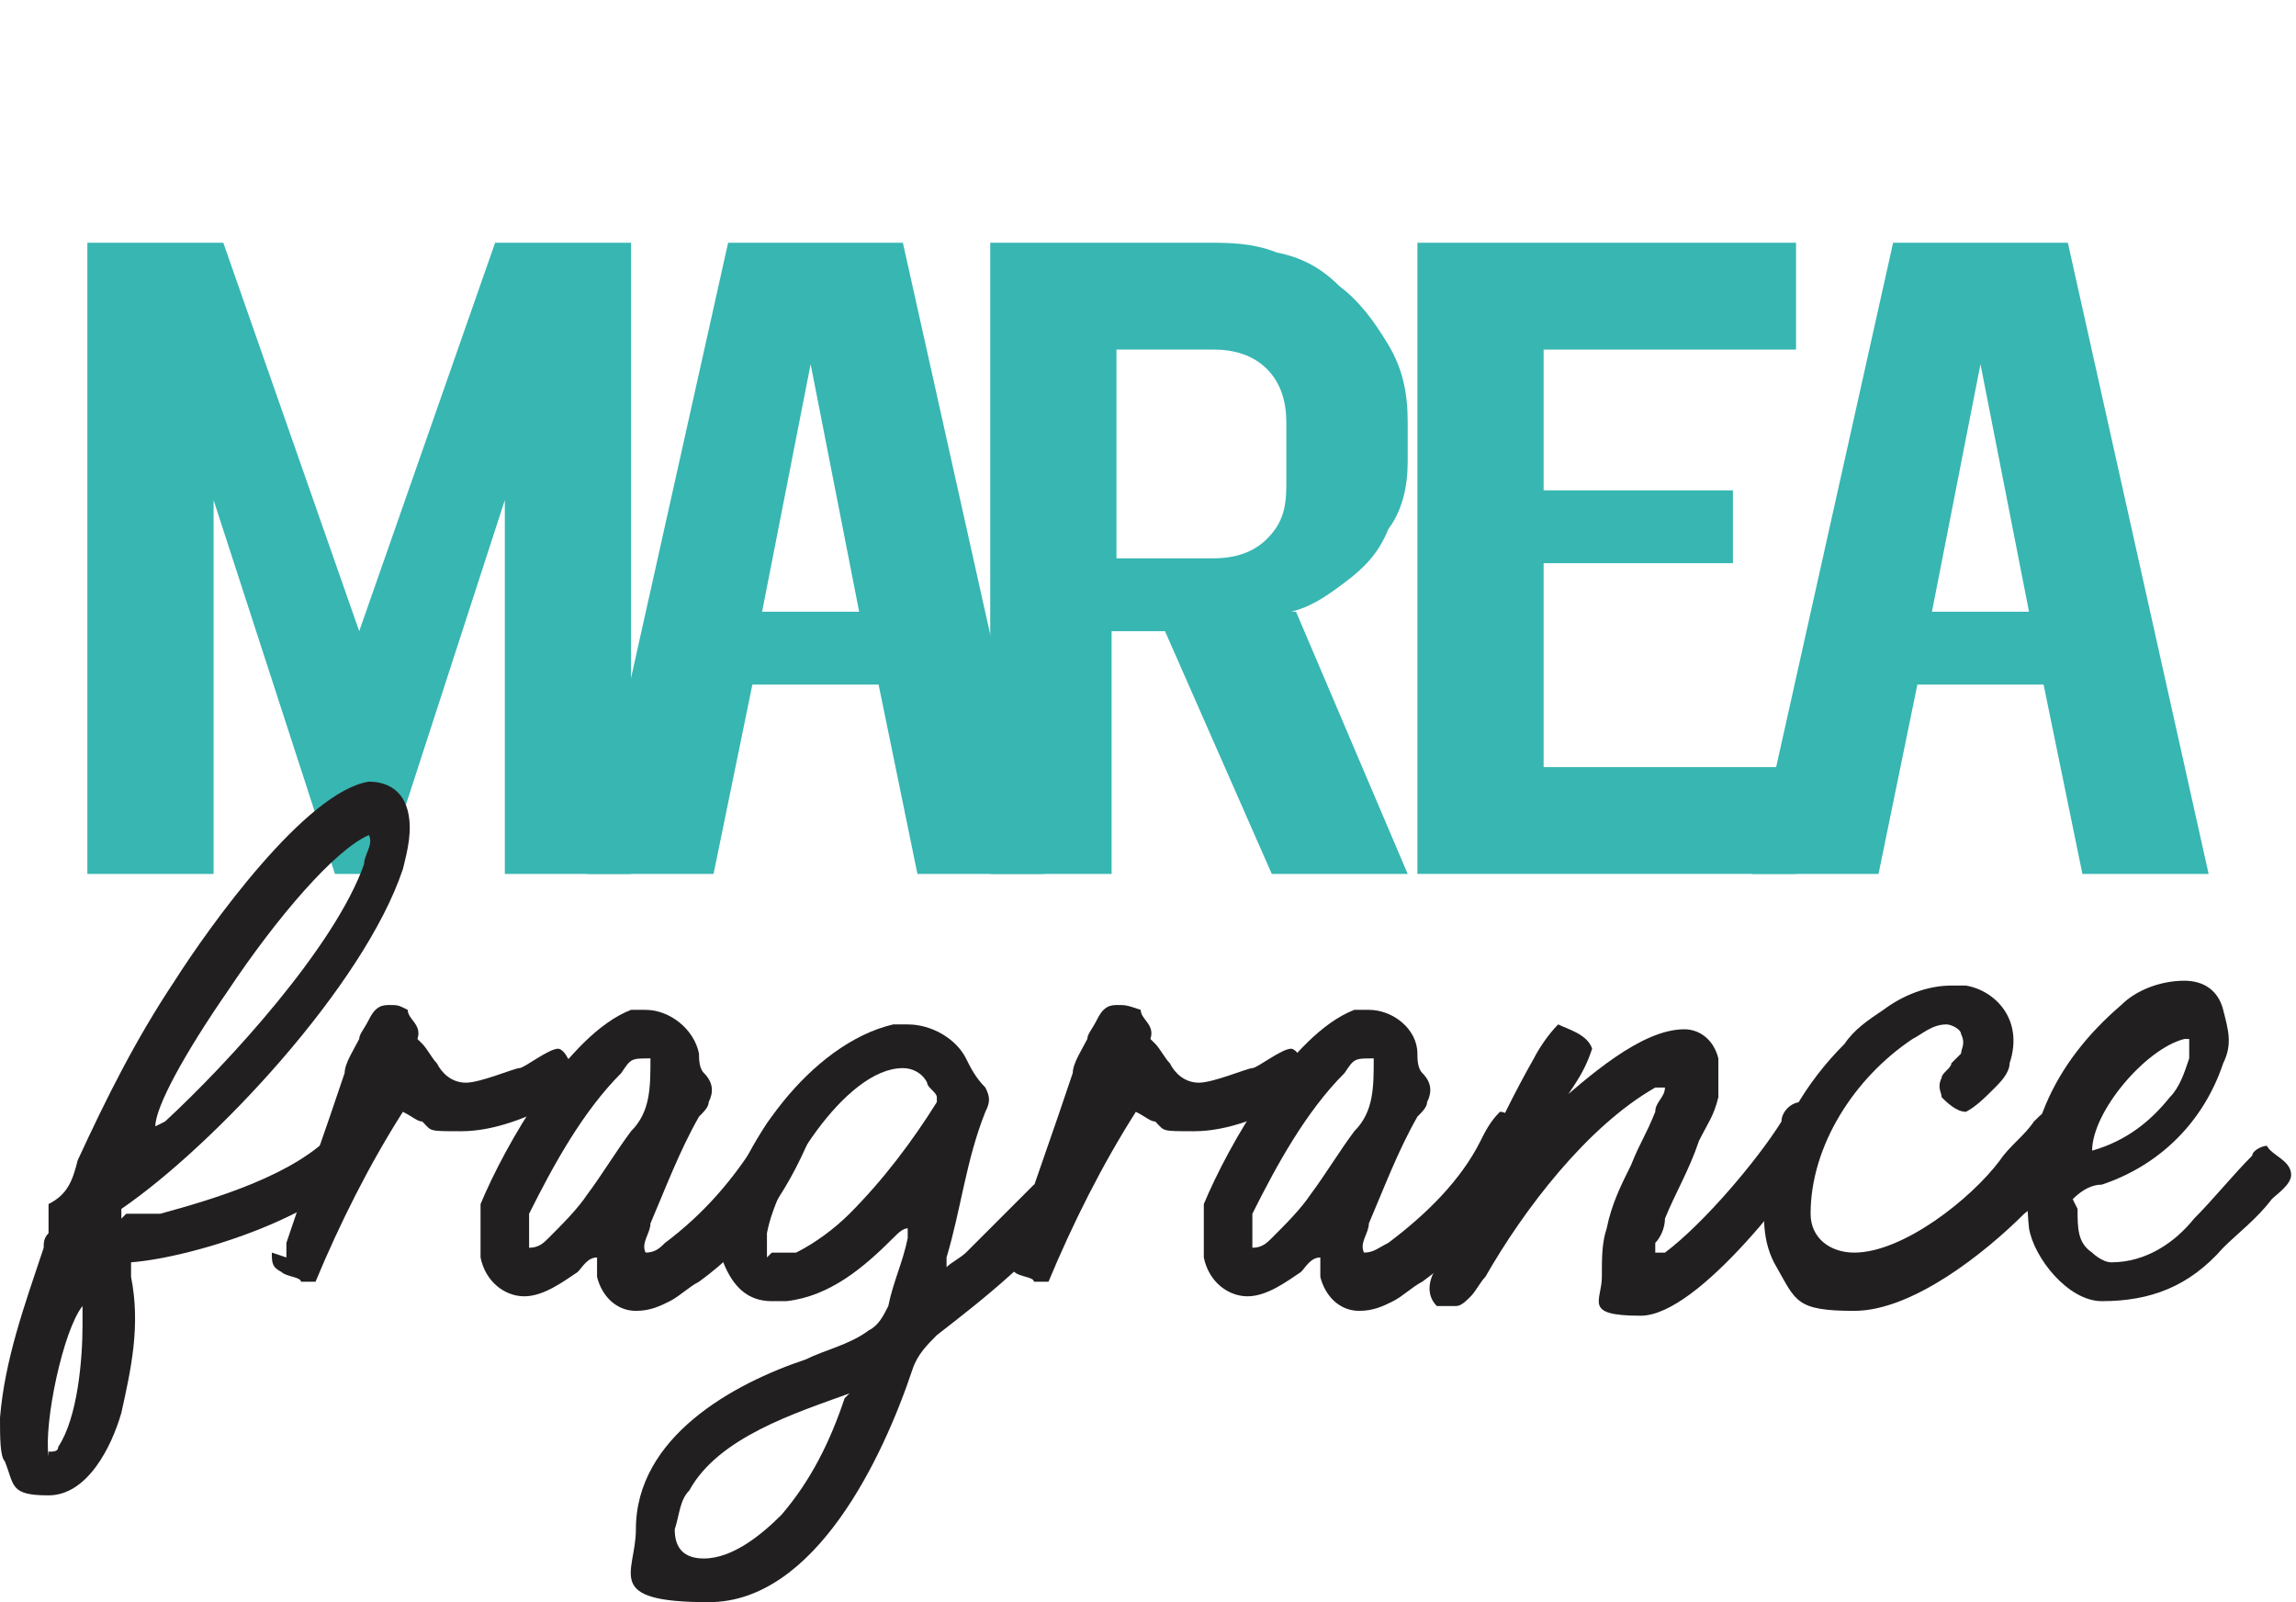 <svg viewBox="0 0 47.3 33" version="1.1" xmlns="http://www.w3.org/2000/svg" id="Livello_2">
  
  <defs>
    <style>
      .st0 {
        fill: #37b6b2;
      }

      .st1 {
        fill: #221f20;
      }
    </style>
  </defs>
  <g>
    <polygon points="13 5 13 18 10.4 18 10.4 10.3 7.9 18 6.9 18 4.4 10.3 4.4 18 1.8 18 1.8 5 4.6 5 7.4 13 10.2 5 13 5" class="st0"></polygon>
    <path d="M18.6,5l2.9,13h-2.6l-.8-3.9h-2.6l-.8,3.9h-2.6l2.9-13h3.7ZM15.7,12.6h2l-1-5.1-1,5.1Z" class="st0"></path>
    <path d="M26.7,12.6l2.3,5.4h-2.8l-2.2-5h-1.1v5h-2.5V5h4.5c.4,0,.9,0,1.4.2.5.1.9.3,1.3.7.4.3.7.7,1,1.2.3.5.4,1,.4,1.6v.8c0,.5-.1,1-.4,1.4-.2.5-.5.8-.9,1.1-.4.3-.7.5-1.1.6M26.5,10v-1.3c0-.4-.1-.8-.4-1.1-.3-.3-.7-.4-1.1-.4h-2v4.3h2c.4,0,.8-.1,1.1-.4.3-.3.4-.6.4-1.1" class="st0"></path>
    <polygon points="37 15.8 37 18 29.2 18 29.2 5 37 5 37 7.2 31.8 7.2 31.8 10.1 35.7 10.1 35.7 11.6 31.8 11.6 31.8 15.8 37 15.8" class="st0"></polygon>
    <path d="M42.6,5l2.9,13h-2.6l-.8-3.9h-2.6l-.8,3.9h-2.6l2.9-13h3.7ZM39.8,12.6h2l-1-5.1-1,5.1Z" class="st0"></path>
  </g>
  <g id="Livello_2-2">
    <path d="M2.6,25c0,0,.2,0,.3,0s.3,0,.4,0c1.1-.3,2.8-.8,3.6-1.7,0,0,.2-.2.3-.2.1.2.4.3.5.6-.8,1.3-3.7,2.2-5,2.3,0,0,0,0,0,0,0,.1,0,.2,0,.3.2,1,0,1.9-.2,2.8-.2.7-.7,1.7-1.5,1.7s-.7-.2-.9-.7C0,30,0,29.6,0,29.2c.1-1.2.5-2.3.9-3.5,0-.1,0-.2.1-.3,0-.2,0-.4,0-.6,0-.3,0,0,0,0,.4-.2.5-.5.6-.9.6-1.3,1.2-2.5,2-3.7.7-1.1,2.7-3.9,4-4.1.4,0,.7.2.8.6.1.4,0,.8-.1,1.2-.8,2.4-3.9,5.7-5.8,7,0,0,0,0,0,.2h0ZM1,29.9c.1,0,.2,0,.2-.1.4-.6.5-1.8.5-2.5s0-.3,0-.4c-.4.5-.8,2.4-.7,3.1ZM7.6,17.2c-.7.3-1.9,1.7-2.9,3.2-.9,1.3-1.5,2.4-1.5,2.8,0,0,0,0,.2-.1,1.3-1.2,3.5-3.6,4.1-5.3,0-.2.2-.4.1-.6Z" class="st1"></path>
    <path d="M5.9,25.9c0-.1,0-.2,0-.3.4-1.2.8-2.3,1.2-3.5,0-.2.2-.5.3-.7,0-.1.1-.2.2-.4.1-.2.2-.3.4-.3s.2,0,.4.1c0,.2.3.3.2.6,0,0,0,0,.1.1.1.1.2.3.3.4.1.2.3.4.6.4s1-.3,1.1-.3.6-.4.8-.4,0,0,0,0c0,0,.1,0,.2.2.4.4.3.6-.2.9-.6.3-1.3.6-2,.6s-.6,0-.8-.2c-.1,0-.2-.1-.4-.2-.7,1.1-1.3,2.3-1.8,3.5-.1,0-.2,0-.3,0,0-.1-.3-.1-.4-.2-.2-.1-.2-.2-.2-.4h0Z" class="st1"></path>
    <path d="M12.3,25.9c-.2,0-.3.2-.4.3-.3.2-.7.5-1.1.5s-.8-.3-.9-.8c0-.3,0-.6,0-.8,0,0,0-.2,0-.3.5-1.2,1.8-3.5,3.1-4,.1,0,.2,0,.3,0,.5,0,1,.4,1.1.9,0,.1,0,.3.1.4.2.2.2.4.1.6,0,.1-.1.2-.2.3-.4.7-.7,1.5-1,2.2,0,.2-.2.4-.1.6.2,0,.3-.1.4-.2.8-.6,1.4-1.3,1.9-2.1.1-.2.2-.4.4-.6.2,0,.2.2.4.2.2,0,.2.2.3.3-.5,1.2-1.2,2.2-2.3,3-.2.1-.4.3-.6.4-.2.1-.4.2-.7.2-.4,0-.7-.3-.8-.7,0,0,0-.1,0-.2h0ZM13.4,21.8c-.4,0-.4,0-.6.3-.8.8-1.4,1.9-1.9,2.9,0,0,0,.2,0,.3,0,.1,0,.2,0,.4h0c.2,0,.3-.1.4-.2.3-.3.6-.6.8-.9.3-.4.6-.9.9-1.3.4-.4.4-.9.4-1.5h0Z" class="st1"></path>
    <path d="M21.6,24.3c0,.1.1.2.3.2s0,0,0,0c0,.1.1.2.2.3-.6,1-1.9,2-2.8,2.7-.2.2-.4.4-.5.7-.6,1.8-2,4.8-4.2,4.8s-1.5-.6-1.5-1.5c0-1.9,2-3,3.5-3.5.4-.2.9-.3,1.3-.6.2-.1.3-.3.4-.5.1-.5.3-.9.4-1.4,0,0,0-.1,0-.2-.1,0-.2.1-.3.2-.6.6-1.3,1.2-2.2,1.3,0,0-.2,0-.3,0-.5,0-.8-.3-1-.8,0-.3,0-.6,0-.8.3-1.6,1.8-3.7,3.5-4.1.1,0,.2,0,.3,0,.5,0,1,.3,1.2.7.1.2.2.4.4.6.1.2.1.3,0,.5-.4,1-.5,2-.8,3,0,0,0,.1,0,.2.1-.1.3-.2.4-.3.4-.4.8-.8,1.2-1.2,0,0,.1-.1.2-.2,0,0,0,0,.1,0,0,0,.1,0,.1,0h0s0,0,0,0ZM17.5,28.7c-1.1.4-2.7.9-3.3,2-.2.2-.2.5-.3.8,0,.4.2.6.6.6h0c.6,0,1.2-.5,1.6-.9.6-.7,1-1.5,1.3-2.4,0,0,0,0,0,0ZM15.9,25.8c0,0,0,0,.1,0,.1,0,.2,0,.4,0,.4-.2.8-.5,1.1-.8.7-.7,1.3-1.5,1.8-2.3,0,0,0,0,0-.1,0-.1-.2-.2-.2-.3-.1-.2-.3-.3-.5-.3-1.2,0-2.6,2.3-2.8,3.4,0,.2,0,.4,0,.5,0,0,0,0,0,0Z" class="st1"></path>
    <path d="M20.8,25.9c0-.1,0-.2.1-.3.4-1.2.8-2.3,1.2-3.5,0-.2.2-.5.3-.7,0-.1.1-.2.2-.4.1-.2.2-.3.4-.3s.2,0,.5.1c0,.2.3.3.2.6,0,0,0,0,.1.1.1.1.2.3.3.4.1.2.3.4.6.4s1-.3,1.1-.3.6-.4.8-.4,0,0,0,0c0,0,.1,0,.2.2.4.4.3.6-.2.9-.6.3-1.3.6-2,.6s-.6,0-.8-.2c-.1,0-.2-.1-.4-.2-.7,1.1-1.3,2.3-1.8,3.5-.1,0-.2,0-.3,0,0-.1-.3-.1-.4-.2-.2-.1-.2-.2-.2-.4h0Z" class="st1"></path>
    <path d="M27.2,25.9c-.2,0-.3.2-.4.3-.3.2-.7.5-1.1.5s-.8-.3-.9-.8c0-.3,0-.6,0-.8,0,0,0-.2,0-.3.5-1.2,1.8-3.5,3.1-4,.1,0,.2,0,.3,0,.5,0,1,.4,1,.9,0,.1,0,.3.1.4.2.2.2.4.1.6,0,.1-.1.2-.2.3-.4.7-.7,1.5-1,2.2,0,.2-.2.4-.1.6.2,0,.3-.1.5-.2.8-.6,1.5-1.3,1.9-2.1.1-.2.2-.4.4-.6.2,0,.2.2.4.2.2,0,.2.2.3.3-.5,1.2-1.2,2.2-2.3,3-.2.1-.4.3-.6.4-.2.1-.4.2-.7.2-.4,0-.7-.3-.8-.7,0,0,0-.1,0-.2h0ZM28.3,21.8c-.4,0-.4,0-.6.3-.8.8-1.4,1.9-1.9,2.9,0,0,0,.2,0,.3,0,.1,0,.2,0,.4h0c.2,0,.3-.1.4-.2.3-.3.6-.6.8-.9.3-.4.6-.9.9-1.3.4-.4.4-.9.4-1.5h0Z" class="st1"></path>
    <path d="M32,22.8c.7-.6,1.8-1.6,2.7-1.6.3,0,.6.2.7.6,0,.3,0,.6,0,.8-.1.4-.2.5-.4.9-.2.6-.5,1.1-.7,1.6,0,.2-.1.4-.2.5,0,0,0,.1,0,.2,0,0,0,0,0,0,0,0,.1,0,.2,0,.8-.6,1.9-1.9,2.4-2.7,0-.2.2-.4.4-.4.2.2.5.2.6.6-.6,1-2.7,3.8-3.9,3.8s-.8-.3-.8-.8c0-.4,0-.7.1-1,.1-.5.3-.9.5-1.3.2-.5.3-.6.5-1.1,0-.2.2-.3.2-.5,0,0,0,0,0,0s0,0-.2,0c-1.4.8-2.7,2.5-3.5,3.9-.1.1-.2.3-.3.4-.1.1-.2.2-.3.2s-.1,0-.2,0c0,0-.2,0-.2,0-.2-.2-.2-.5,0-.8.6-1.4,1.2-2.9,2-4.3.1-.2.3-.5.5-.7.2.1.6.2.7.5-.1.3-.2.5-.4.8s-.2.3-.3.5c0,0,0,0,0,0,0,0,0,0,0,0,0,0,0,0,0,0Z" class="st1"></path>
    <path d="M42.4,23.2c0,.2.2.4.4.4,0,.1,0,.2,0,.3,0,0,0,0,0,0-.4.4-.7.8-1.1,1.1-.8.8-2.3,2-3.5,2s-1.2-.2-1.6-.9c-.3-.5-.3-1.1-.2-1.7.2-1.1.8-2.1,1.6-2.9.2-.3.5-.5.8-.7.4-.3.9-.5,1.4-.5s.2,0,.3,0c.6.1,1.2.7.9,1.6,0,.2-.2.4-.3.5-.2.2-.4.4-.6.5-.2,0-.4-.2-.5-.3,0-.1-.1-.2,0-.4,0-.1.2-.2.2-.3,0,0,.1-.1.2-.2,0-.1.1-.2,0-.4,0-.1-.2-.2-.3-.2s0,0,0,0c-.3,0-.5.2-.7.3-1.2.8-2.1,2.2-2.1,3.6,0,.5.4.8.9.8,1,0,2.4-1.1,3-1.9.2-.3.5-.5.7-.8.2-.2.2-.2.5-.3h0s0,0,0,0Z" class="st1"></path>
    <path d="M42.8,24.9c0,.4,0,.7.3.9,0,0,.2.2.4.2.7,0,1.3-.4,1.7-.9.4-.4.8-.9,1.2-1.3,0-.1.2-.2.3-.2.1.2.5.3.5.6,0,.2-.3.4-.4.5-.3.4-.7.7-1,1-.7.8-1.5,1.1-2.5,1.1-.7,0-1.4-.9-1.5-1.5-.2-1.9.5-3.4,1.9-4.6.3-.3.8-.5,1.3-.5.4,0,.7.2.8.6.1.4.2.7,0,1.1-.4,1.2-1.3,2.1-2.5,2.5-.2,0-.4.1-.6.3h0ZM45,21.4c-.8.2-1.9,1.5-1.9,2.3.7-.2,1.2-.6,1.6-1.1.2-.2.3-.5.4-.8,0-.1,0-.2,0-.4Z" class="st1"></path>
  </g>
  <g>
    <path d="M-166.7-180.5c0,.1,0,.2-.1.3,0,0-.1.2-.2.3.1-.2.2-.4.4-.6" class="st0"></path>
    <g>
      <polygon points="-127.4 -31 -127.4 -9.9 -131.5 -9.9 -131.5 -22.4 -135.7 -9.9 -137.3 -9.9 -141.4 -22.3 -141.4 -9.9 -145.5 -9.9 -145.5 -31 -140.9 -31 -136.4 -18 -131.9 -31 -127.4 -31" class="st0"></polygon>
      <path d="M-118.3-31l4.6,21.1h-4.3l-1.3-6.3h-4.1l-1.3,6.3h-4.3l4.6-21.1h6ZM-123-18.7h3.3l-1.7-8.2-1.6,8.2Z" class="st0"></path>
      <path d="M-105.2-18.7l3.8,8.8h-4.5l-3.5-8.1h-1.8v8.1h-4.1v-21.1h7.3c.7,0,1.5.1,2.2.3.8.2,1.5.6,2.1,1.1.6.5,1.2,1.1,1.6,1.9.4.8.6,1.7.6,2.6v1.3c0,.8-.2,1.6-.6,2.3-.4.8-.9,1.4-1.5,1.8-.6.4-1.2.7-1.7.9M-105.5-22.9v-2.1c0-.7-.2-1.3-.7-1.8-.5-.4-1.1-.7-1.8-.7h-3.2v6.9h3.2c.7,0,1.3-.2,1.8-.7.5-.4.7-1,.7-1.8" class="st0"></path>
      <polygon points="-88.4 -13.5 -88.4 -9.9 -101.1 -9.9 -101.1 -31 -88.4 -31 -88.4 -27.4 -97 -27.4 -97 -22.8 -90.6 -22.8 -90.6 -20.3 -97 -20.3 -97 -13.5 -88.4 -13.5" class="st0"></polygon>
      <path d="M-79.4-31l4.6,21.1h-4.3l-1.3-6.3h-4.1l-1.3,6.3h-4.3l4.6-21.1h6ZM-84-18.7h3.3l-1.7-8.2-1.6,8.2Z" class="st0"></path>
    </g>
  </g>
</svg>